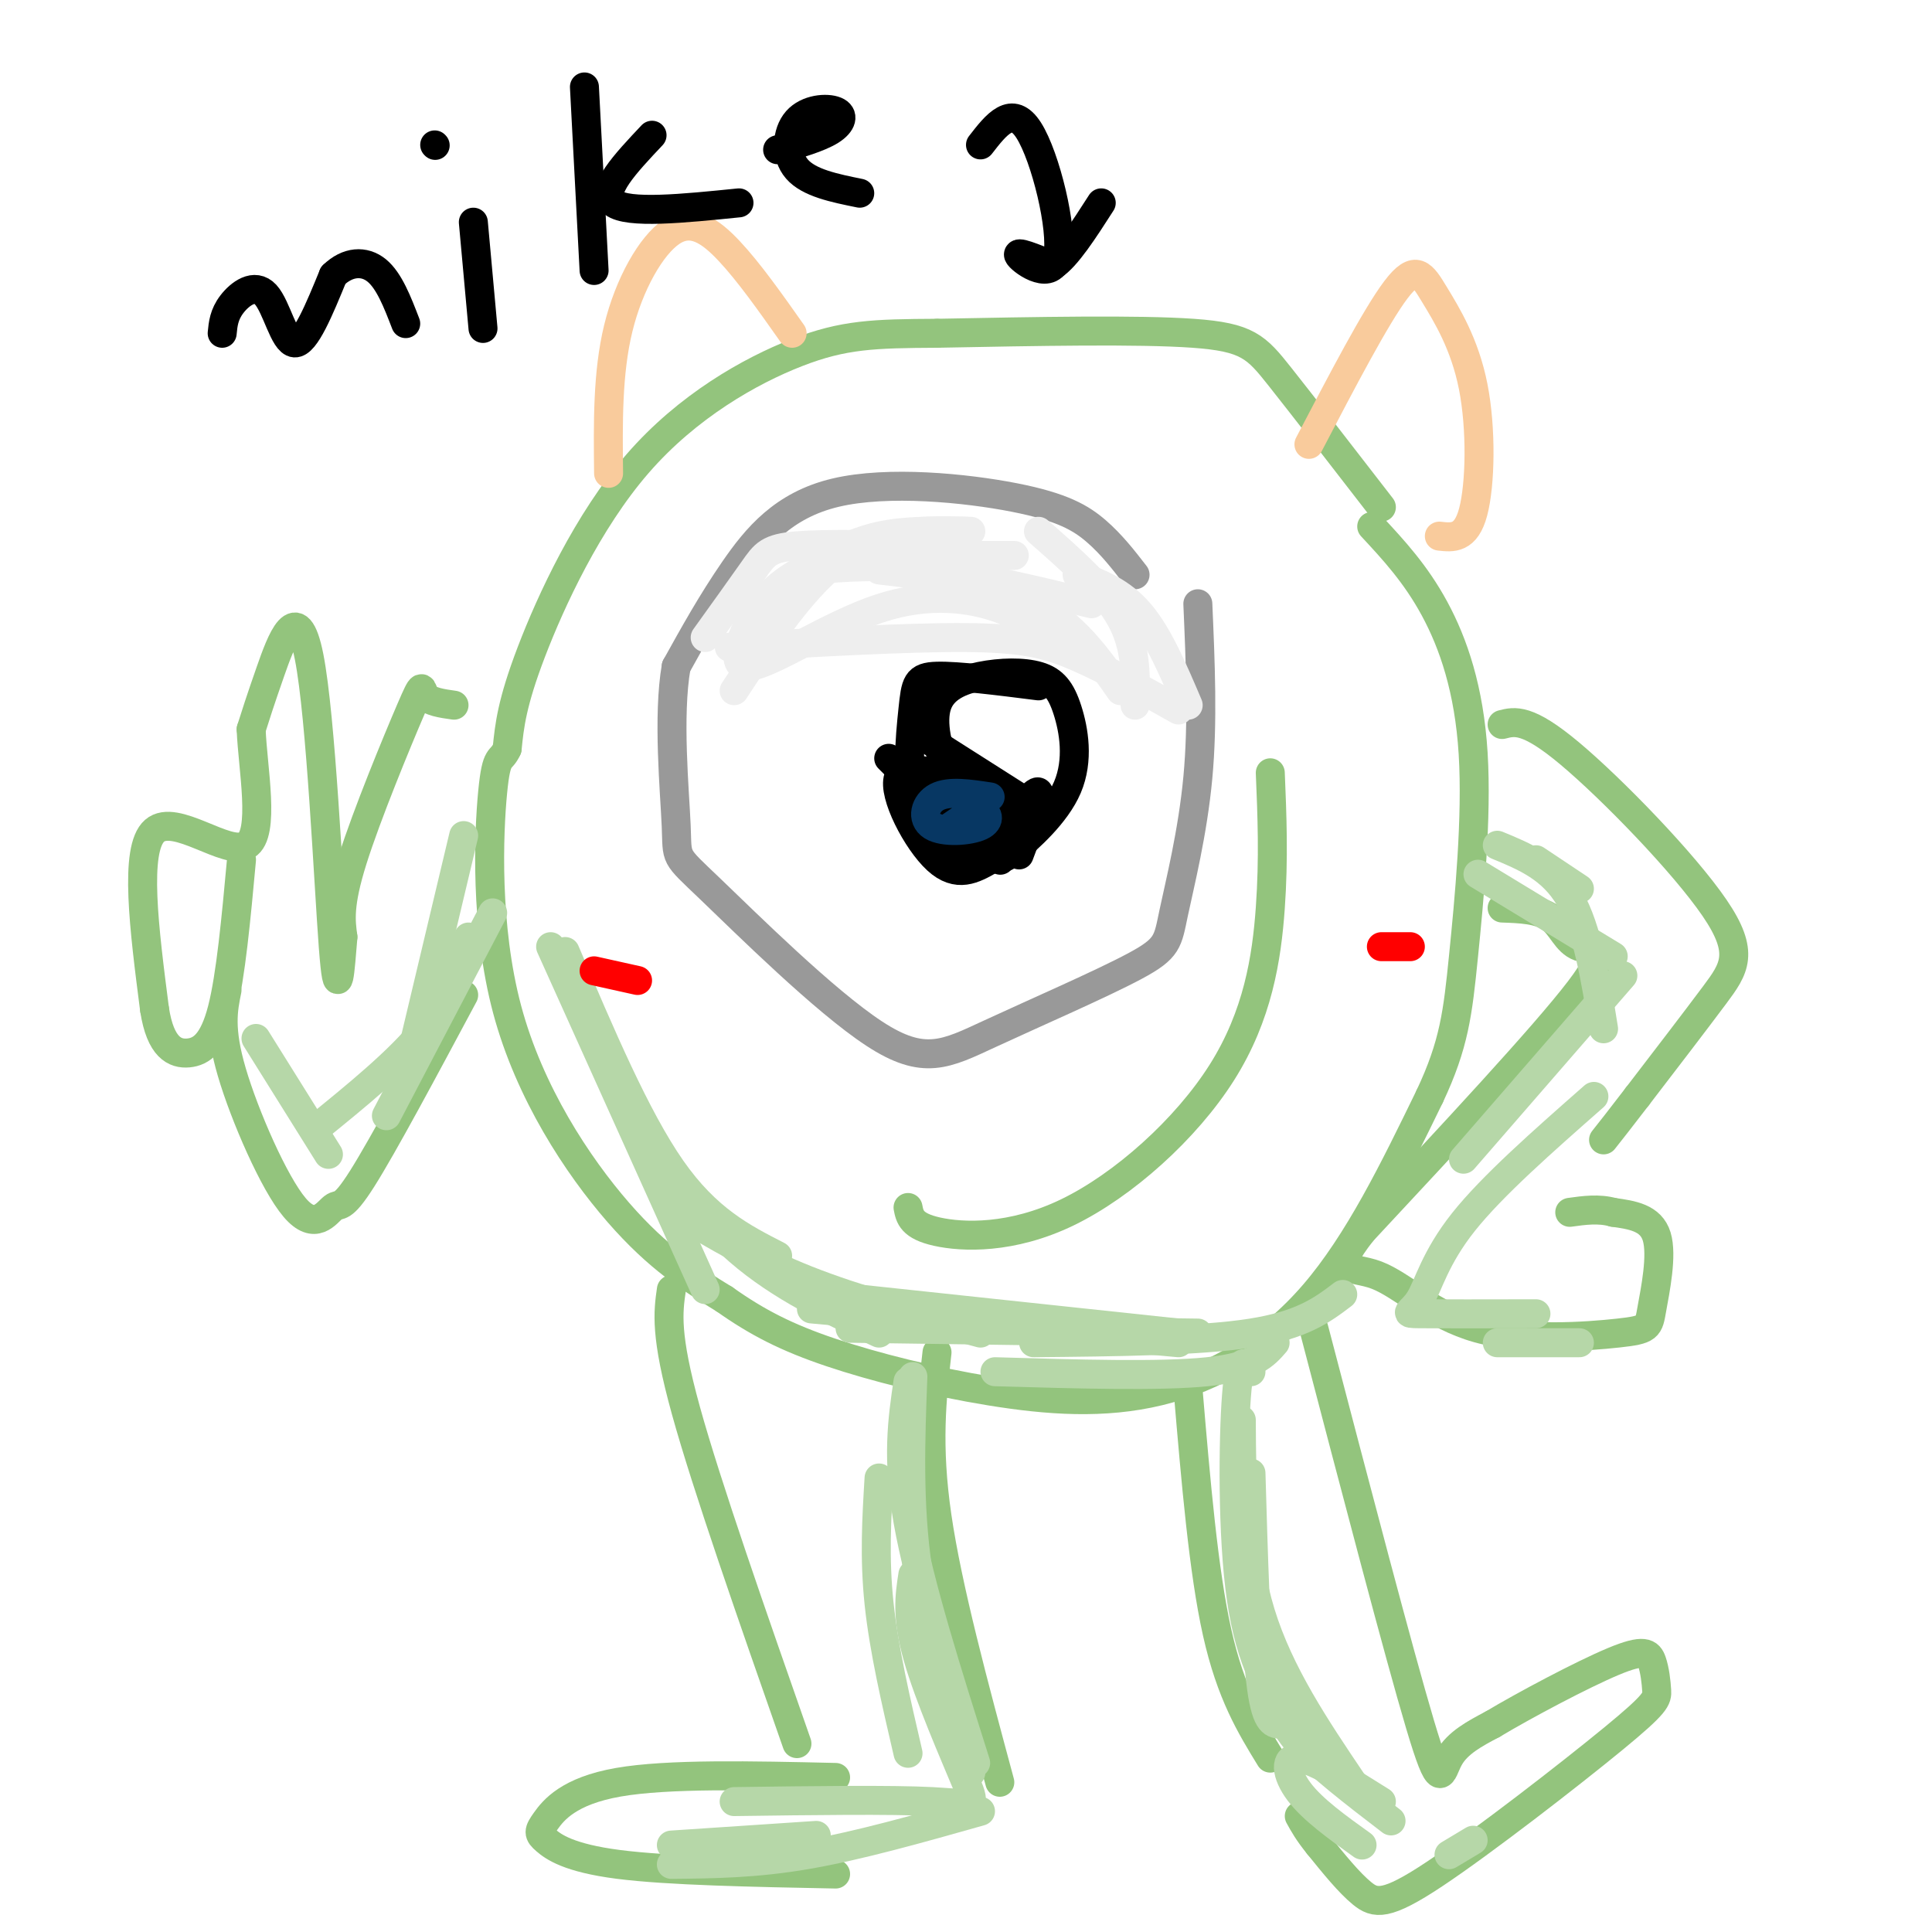<svg viewBox='0 0 400 400' version='1.1' xmlns='http://www.w3.org/2000/svg' xmlns:xlink='http://www.w3.org/1999/xlink'><g fill='none' stroke='rgb(147,196,125)' stroke-width='6' stroke-linecap='round' stroke-linejoin='round'><path d='M286,105c-8.044,-10.400 -16.089,-20.800 -21,-27c-4.911,-6.200 -6.689,-8.200 -18,-9c-11.311,-0.800 -32.156,-0.400 -53,0'/><path d='M194,69c-13.102,0.070 -19.357,0.246 -29,4c-9.643,3.754 -22.673,11.088 -33,23c-10.327,11.912 -17.951,28.404 -22,39c-4.049,10.596 -4.525,15.298 -5,20'/><path d='M105,155c-1.338,3.018 -2.183,0.561 -3,9c-0.817,8.439 -1.604,27.772 3,45c4.604,17.228 14.601,32.351 23,42c8.399,9.649 15.199,13.825 22,18'/><path d='M150,269c6.836,4.841 12.926,7.944 22,11c9.074,3.056 21.133,6.067 33,8c11.867,1.933 23.541,2.790 35,0c11.459,-2.790 22.703,-9.226 32,-20c9.297,-10.774 16.649,-25.887 24,-41'/><path d='M296,227c5.091,-10.789 5.818,-17.263 7,-29c1.182,-11.737 2.818,-28.737 2,-42c-0.818,-13.263 -4.091,-22.789 -8,-30c-3.909,-7.211 -8.455,-12.105 -13,-17'/><path d='M246,288c1.583,18.667 3.167,37.333 6,50c2.833,12.667 6.917,19.333 11,26'/><path d='M272,275c8.822,33.689 17.644,67.378 22,82c4.356,14.622 4.244,10.178 6,7c1.756,-3.178 5.378,-5.089 9,-7'/><path d='M309,357c6.586,-3.943 18.550,-10.299 25,-13c6.450,-2.701 7.387,-1.747 8,0c0.613,1.747 0.902,4.286 1,6c0.098,1.714 0.006,2.604 -9,10c-9.006,7.396 -26.925,21.299 -37,28c-10.075,6.701 -12.307,6.200 -15,4c-2.693,-2.200 -5.846,-6.100 -9,-10'/><path d='M273,382c-2.167,-2.667 -3.083,-4.333 -4,-6'/><path d='M139,267c-0.667,4.667 -1.333,9.333 3,25c4.333,15.667 13.667,42.333 23,69'/><path d='M194,280c-1.083,9.583 -2.167,19.167 0,34c2.167,14.833 7.583,34.917 13,55'/><path d='M173,368c-17.368,-0.399 -34.737,-0.797 -45,1c-10.263,1.797 -13.421,5.791 -15,8c-1.579,2.209 -1.579,2.633 0,4c1.579,1.367 4.737,3.676 15,5c10.263,1.324 27.632,1.662 45,2'/><path d='M311,150c2.619,-0.673 5.238,-1.345 14,6c8.762,7.345 23.667,22.708 30,32c6.333,9.292 4.095,12.512 0,18c-4.095,5.488 -10.048,13.244 -16,21'/><path d='M339,227c-3.833,5.000 -5.417,7.000 -7,9'/><path d='M311,188c3.815,0.137 7.631,0.274 10,2c2.369,1.726 3.292,5.042 6,6c2.708,0.958 7.202,-0.440 0,9c-7.202,9.440 -26.101,29.720 -45,50'/><path d='M282,255c-7.112,9.128 -2.393,6.948 3,9c5.393,2.052 11.459,8.337 21,11c9.541,2.663 22.557,1.703 29,1c6.443,-0.703 6.311,-1.151 7,-5c0.689,-3.849 2.197,-11.100 1,-15c-1.197,-3.900 -5.098,-4.450 -9,-5'/><path d='M334,251c-3.000,-0.833 -6.000,-0.417 -9,0'/><path d='M94,146c-2.542,-0.357 -5.083,-0.714 -6,-2c-0.917,-1.286 -0.208,-3.500 -3,3c-2.792,6.500 -9.083,21.714 -12,31c-2.917,9.286 -2.458,12.643 -2,16'/><path d='M71,194c-0.574,6.574 -1.010,15.010 -2,2c-0.990,-13.010 -2.536,-47.464 -5,-60c-2.464,-12.536 -5.847,-3.153 -8,3c-2.153,6.153 -3.077,9.077 -4,12'/><path d='M52,151c0.286,7.905 3.000,21.667 -1,24c-4.000,2.333 -14.714,-6.762 -19,-3c-4.286,3.762 -2.143,20.381 0,37'/><path d='M32,209c1.214,7.929 4.250,9.250 7,9c2.750,-0.250 5.214,-2.071 7,-9c1.786,-6.929 2.893,-18.964 4,-31'/><path d='M47,205c-0.821,4.002 -1.643,8.003 1,17c2.643,8.997 8.750,22.989 13,28c4.250,5.011 6.644,1.041 8,0c1.356,-1.041 1.673,0.845 6,-6c4.327,-6.845 12.663,-22.423 21,-38'/><path d='M263,160c0.368,8.823 0.737,17.646 0,28c-0.737,10.354 -2.579,22.239 -10,34c-7.421,11.761 -20.421,23.397 -32,29c-11.579,5.603 -21.737,5.172 -27,4c-5.263,-1.172 -5.632,-3.086 -6,-5'/></g>
<g fill='none' stroke='rgb(153,153,153)' stroke-width='6' stroke-linecap='round' stroke-linejoin='round'><path d='M235,119c-2.429,-3.137 -4.858,-6.274 -8,-9c-3.142,-2.726 -6.997,-5.040 -17,-7c-10.003,-1.960 -26.155,-3.566 -37,-1c-10.845,2.566 -16.384,9.305 -21,16c-4.616,6.695 -8.308,13.348 -12,20'/><path d='M140,138c-1.800,10.253 -0.300,25.884 0,33c0.300,7.116 -0.600,5.715 7,13c7.600,7.285 23.701,23.255 34,30c10.299,6.745 14.796,4.263 24,0c9.204,-4.263 23.117,-10.308 30,-14c6.883,-3.692 6.738,-5.033 8,-11c1.262,-5.967 3.932,-16.562 5,-28c1.068,-11.438 0.534,-23.719 0,-36'/></g>
<g fill='none' stroke='rgb(249,203,156)' stroke-width='6' stroke-linecap='round' stroke-linejoin='round'><path d='M271,92c6.933,-13.262 13.866,-26.523 18,-32c4.134,-5.477 5.469,-3.169 8,1c2.531,4.169 6.258,10.199 8,19c1.742,8.801 1.498,20.372 0,26c-1.498,5.628 -4.249,5.314 -7,5'/><path d='M164,69c-4.452,-6.315 -8.905,-12.631 -13,-17c-4.095,-4.369 -7.833,-6.792 -12,-4c-4.167,2.792 -8.762,10.798 -11,20c-2.238,9.202 -2.119,19.601 -2,30'/></g>
<g fill='none' stroke='rgb(0,0,0)' stroke-width='6' stroke-linecap='round' stroke-linejoin='round'><path d='M215,142c-8.369,-1.060 -16.738,-2.119 -21,-2c-4.262,0.119 -4.417,1.417 -5,7c-0.583,5.583 -1.595,15.452 1,21c2.595,5.548 8.798,6.774 15,8'/><path d='M205,176c2.800,1.796 2.301,2.286 5,0c2.699,-2.286 8.595,-7.347 11,-13c2.405,-5.653 1.320,-11.897 0,-16c-1.320,-4.103 -2.873,-6.066 -6,-7c-3.127,-0.934 -7.828,-0.838 -12,0c-4.172,0.838 -7.816,2.418 -9,6c-1.184,3.582 0.090,9.166 2,13c1.910,3.834 4.455,5.917 7,8'/><path d='M203,167c3.000,1.667 7.000,1.833 11,2'/><path d='M184,157c0.000,0.000 18.000,18.000 18,18'/><path d='M190,153c-0.500,-1.750 -1.000,-3.500 0,-3c1.000,0.500 3.500,3.250 6,6'/><path d='M192,153c0.000,0.000 22.000,14.000 22,14'/><path d='M207,178c0.000,0.000 0.100,0.100 0.1,0.1'/><path d='M207,173c3.667,-4.833 7.333,-9.667 8,-9c0.667,0.667 -1.667,6.833 -4,13'/><path d='M205,178c-3.400,1.933 -6.800,3.867 -11,0c-4.200,-3.867 -9.200,-13.533 -8,-17c1.200,-3.467 8.600,-0.733 16,2'/><path d='M188,159c0.000,0.000 0.000,6.000 0,6'/></g>
<g fill='none' stroke='rgb(182,215,168)' stroke-width='6' stroke-linecap='round' stroke-linejoin='round'><path d='M259,305c0.500,17.167 1.000,34.333 2,43c1.000,8.667 2.500,8.833 4,9'/><path d='M259,284c-1.156,-1.978 -2.311,-3.956 -3,5c-0.689,8.956 -0.911,28.844 1,42c1.911,13.156 5.956,19.578 10,26'/><path d='M257,294c0.083,13.750 0.167,27.500 4,40c3.833,12.500 11.417,23.750 19,35'/><path d='M264,350c0.500,3.250 1.000,6.500 5,11c4.000,4.500 11.500,10.250 19,16'/><path d='M286,373c-6.889,-4.333 -13.778,-8.667 -17,-9c-3.222,-0.333 -2.778,3.333 0,7c2.778,3.667 7.889,7.333 13,11'/><path d='M300,384c0.000,0.000 5.000,-3.000 5,-3'/><path d='M182,306c-0.500,8.250 -1.000,16.500 0,26c1.000,9.500 3.500,20.250 6,31'/><path d='M189,285c-0.500,13.167 -1.000,26.333 1,40c2.000,13.667 6.500,27.833 11,42'/><path d='M188,286c-1.167,7.917 -2.333,15.833 0,29c2.333,13.167 8.167,31.583 14,50'/><path d='M189,326c-0.673,4.363 -1.345,8.726 1,17c2.345,8.274 7.708,20.458 10,26c2.292,5.542 1.512,4.440 -7,4c-8.512,-0.440 -24.756,-0.220 -41,0'/><path d='M203,375c-12.667,3.583 -25.333,7.167 -36,9c-10.667,1.833 -19.333,1.917 -28,2'/><path d='M169,380c0.000,0.000 -30.000,2.000 -30,2'/><path d='M102,189c0.000,0.000 -22.000,42.000 -22,42'/><path d='M96,173c0.000,0.000 -10.000,42.000 -10,42'/><path d='M97,194c-1.833,6.167 -3.667,12.333 -9,19c-5.333,6.667 -14.167,13.833 -23,21'/><path d='M68,239c0.000,0.000 -15.000,-24.000 -15,-24'/><path d='M318,178c0.000,0.000 9.000,6.000 9,6'/><path d='M306,181c0.000,0.000 28.000,17.000 28,17'/><path d='M310,175c5.667,2.333 11.333,4.667 15,11c3.667,6.333 5.333,16.667 7,27'/><path d='M336,202c0.000,0.000 -33.000,38.000 -33,38'/><path d='M330,227c-10.536,9.268 -21.071,18.536 -27,26c-5.929,7.464 -7.250,13.125 -9,16c-1.750,2.875 -3.929,2.964 0,3c3.929,0.036 13.964,0.018 24,0'/><path d='M327,278c0.000,0.000 -17.000,0.000 -17,0'/><path d='M114,196c0.000,0.000 32.000,71.000 32,71'/><path d='M117,197c7.333,17.250 14.667,34.500 22,45c7.333,10.500 14.667,14.250 22,18'/><path d='M130,231c7.167,10.250 14.333,20.500 23,28c8.667,7.500 18.833,12.250 29,17'/><path d='M140,251c8.250,4.917 16.500,9.833 27,14c10.500,4.167 23.250,7.583 36,11'/><path d='M169,268c0.000,0.000 75.000,8.000 75,8'/><path d='M168,271c0.000,0.000 76.000,7.000 76,7'/><path d='M176,275c0.000,0.000 72.000,1.000 72,1'/><path d='M206,284c17.167,0.500 34.333,1.000 44,0c9.667,-1.000 11.833,-3.500 14,-6'/><path d='M214,278c17.167,-0.167 34.333,-0.333 45,-2c10.667,-1.667 14.833,-4.833 19,-8'/></g>
<g fill='none' stroke='rgb(238,238,238)' stroke-width='6' stroke-linecap='round' stroke-linejoin='round'><path d='M244,147c-7.400,-4.156 -14.800,-8.311 -21,-11c-6.200,-2.689 -11.200,-3.911 -23,-4c-11.800,-0.089 -30.400,0.956 -49,2'/><path d='M246,146c-3.083,-7.250 -6.167,-14.500 -10,-19c-3.833,-4.500 -8.417,-6.250 -13,-8'/><path d='M235,146c0.167,-6.000 0.333,-12.000 -3,-18c-3.333,-6.000 -10.167,-12.000 -17,-18'/><path d='M232,143c-4.833,-6.917 -9.667,-13.833 -18,-18c-8.333,-4.167 -20.167,-5.583 -32,-7'/><path d='M226,125c-12.167,-2.917 -24.333,-5.833 -34,-7c-9.667,-1.167 -16.833,-0.583 -24,0'/><path d='M210,115c0.000,0.000 -37.000,0.000 -37,0'/><path d='M201,110c-8.917,-0.250 -17.833,-0.500 -26,5c-8.167,5.500 -15.583,16.750 -23,28'/><path d='M200,110c-6.294,-0.106 -12.588,-0.213 -18,1c-5.412,1.213 -9.942,3.745 -14,6c-4.058,2.255 -7.643,4.231 -11,9c-3.357,4.769 -6.488,12.330 -2,12c4.488,-0.330 16.593,-8.550 27,-12c10.407,-3.450 19.116,-2.128 25,0c5.884,2.128 8.942,5.064 12,8'/><path d='M193,113c-11.044,-0.244 -22.089,-0.489 -28,0c-5.911,0.489 -6.689,1.711 -9,5c-2.311,3.289 -6.156,8.644 -10,14'/></g>
<g fill='none' stroke='rgb(0,0,0)' stroke-width='6' stroke-linecap='round' stroke-linejoin='round'><path d='M188,160c0.750,2.750 1.500,5.500 4,7c2.500,1.500 6.750,1.750 11,2'/></g>
<g fill='none' stroke='rgb(7,55,99)' stroke-width='6' stroke-linecap='round' stroke-linejoin='round'><path d='M205,165c-4.242,-0.651 -8.485,-1.301 -11,0c-2.515,1.301 -3.303,4.555 -1,6c2.303,1.445 7.697,1.081 10,0c2.303,-1.081 1.515,-2.880 0,-3c-1.515,-0.120 -3.758,1.440 -6,3'/></g>
<g fill='none' stroke='rgb(255,0,0)' stroke-width='6' stroke-linecap='round' stroke-linejoin='round'><path d='M132,203c0.000,0.000 -9.000,-2.000 -9,-2'/><path d='M292,196c0.000,0.000 -6.000,0.000 -6,0'/></g>
<g fill='none' stroke='rgb(0,0,0)' stroke-width='6' stroke-linecap='round' stroke-linejoin='round'><path d='M46,69c0.185,-1.929 0.369,-3.857 2,-6c1.631,-2.143 4.708,-4.500 7,-2c2.292,2.500 3.798,9.857 6,10c2.202,0.143 5.101,-6.929 8,-14'/><path d='M69,57c2.978,-2.889 6.422,-3.111 9,-1c2.578,2.111 4.289,6.556 6,11'/><path d='M98,46c0.000,0.000 2.000,22.000 2,22'/><path d='M90,30c0.000,0.000 0.100,0.100 0.1,0.1'/><path d='M121,18c0.000,0.000 2.000,38.000 2,38'/><path d='M135,28c-5.500,5.833 -11.000,11.667 -8,14c3.000,2.333 14.500,1.167 26,0'/><path d='M161,31c4.314,-1.249 8.628,-2.498 11,-4c2.372,-1.502 2.801,-3.258 1,-4c-1.801,-0.742 -5.831,-0.469 -8,2c-2.169,2.469 -2.477,7.134 0,10c2.477,2.866 7.738,3.933 13,5'/><path d='M203,30c3.268,-4.220 6.536,-8.440 10,-3c3.464,5.440 7.125,20.542 6,26c-1.125,5.458 -7.036,1.274 -8,0c-0.964,-1.274 3.018,0.363 7,2'/><path d='M218,55c2.833,-1.833 6.417,-7.417 10,-13'/></g>
</svg>